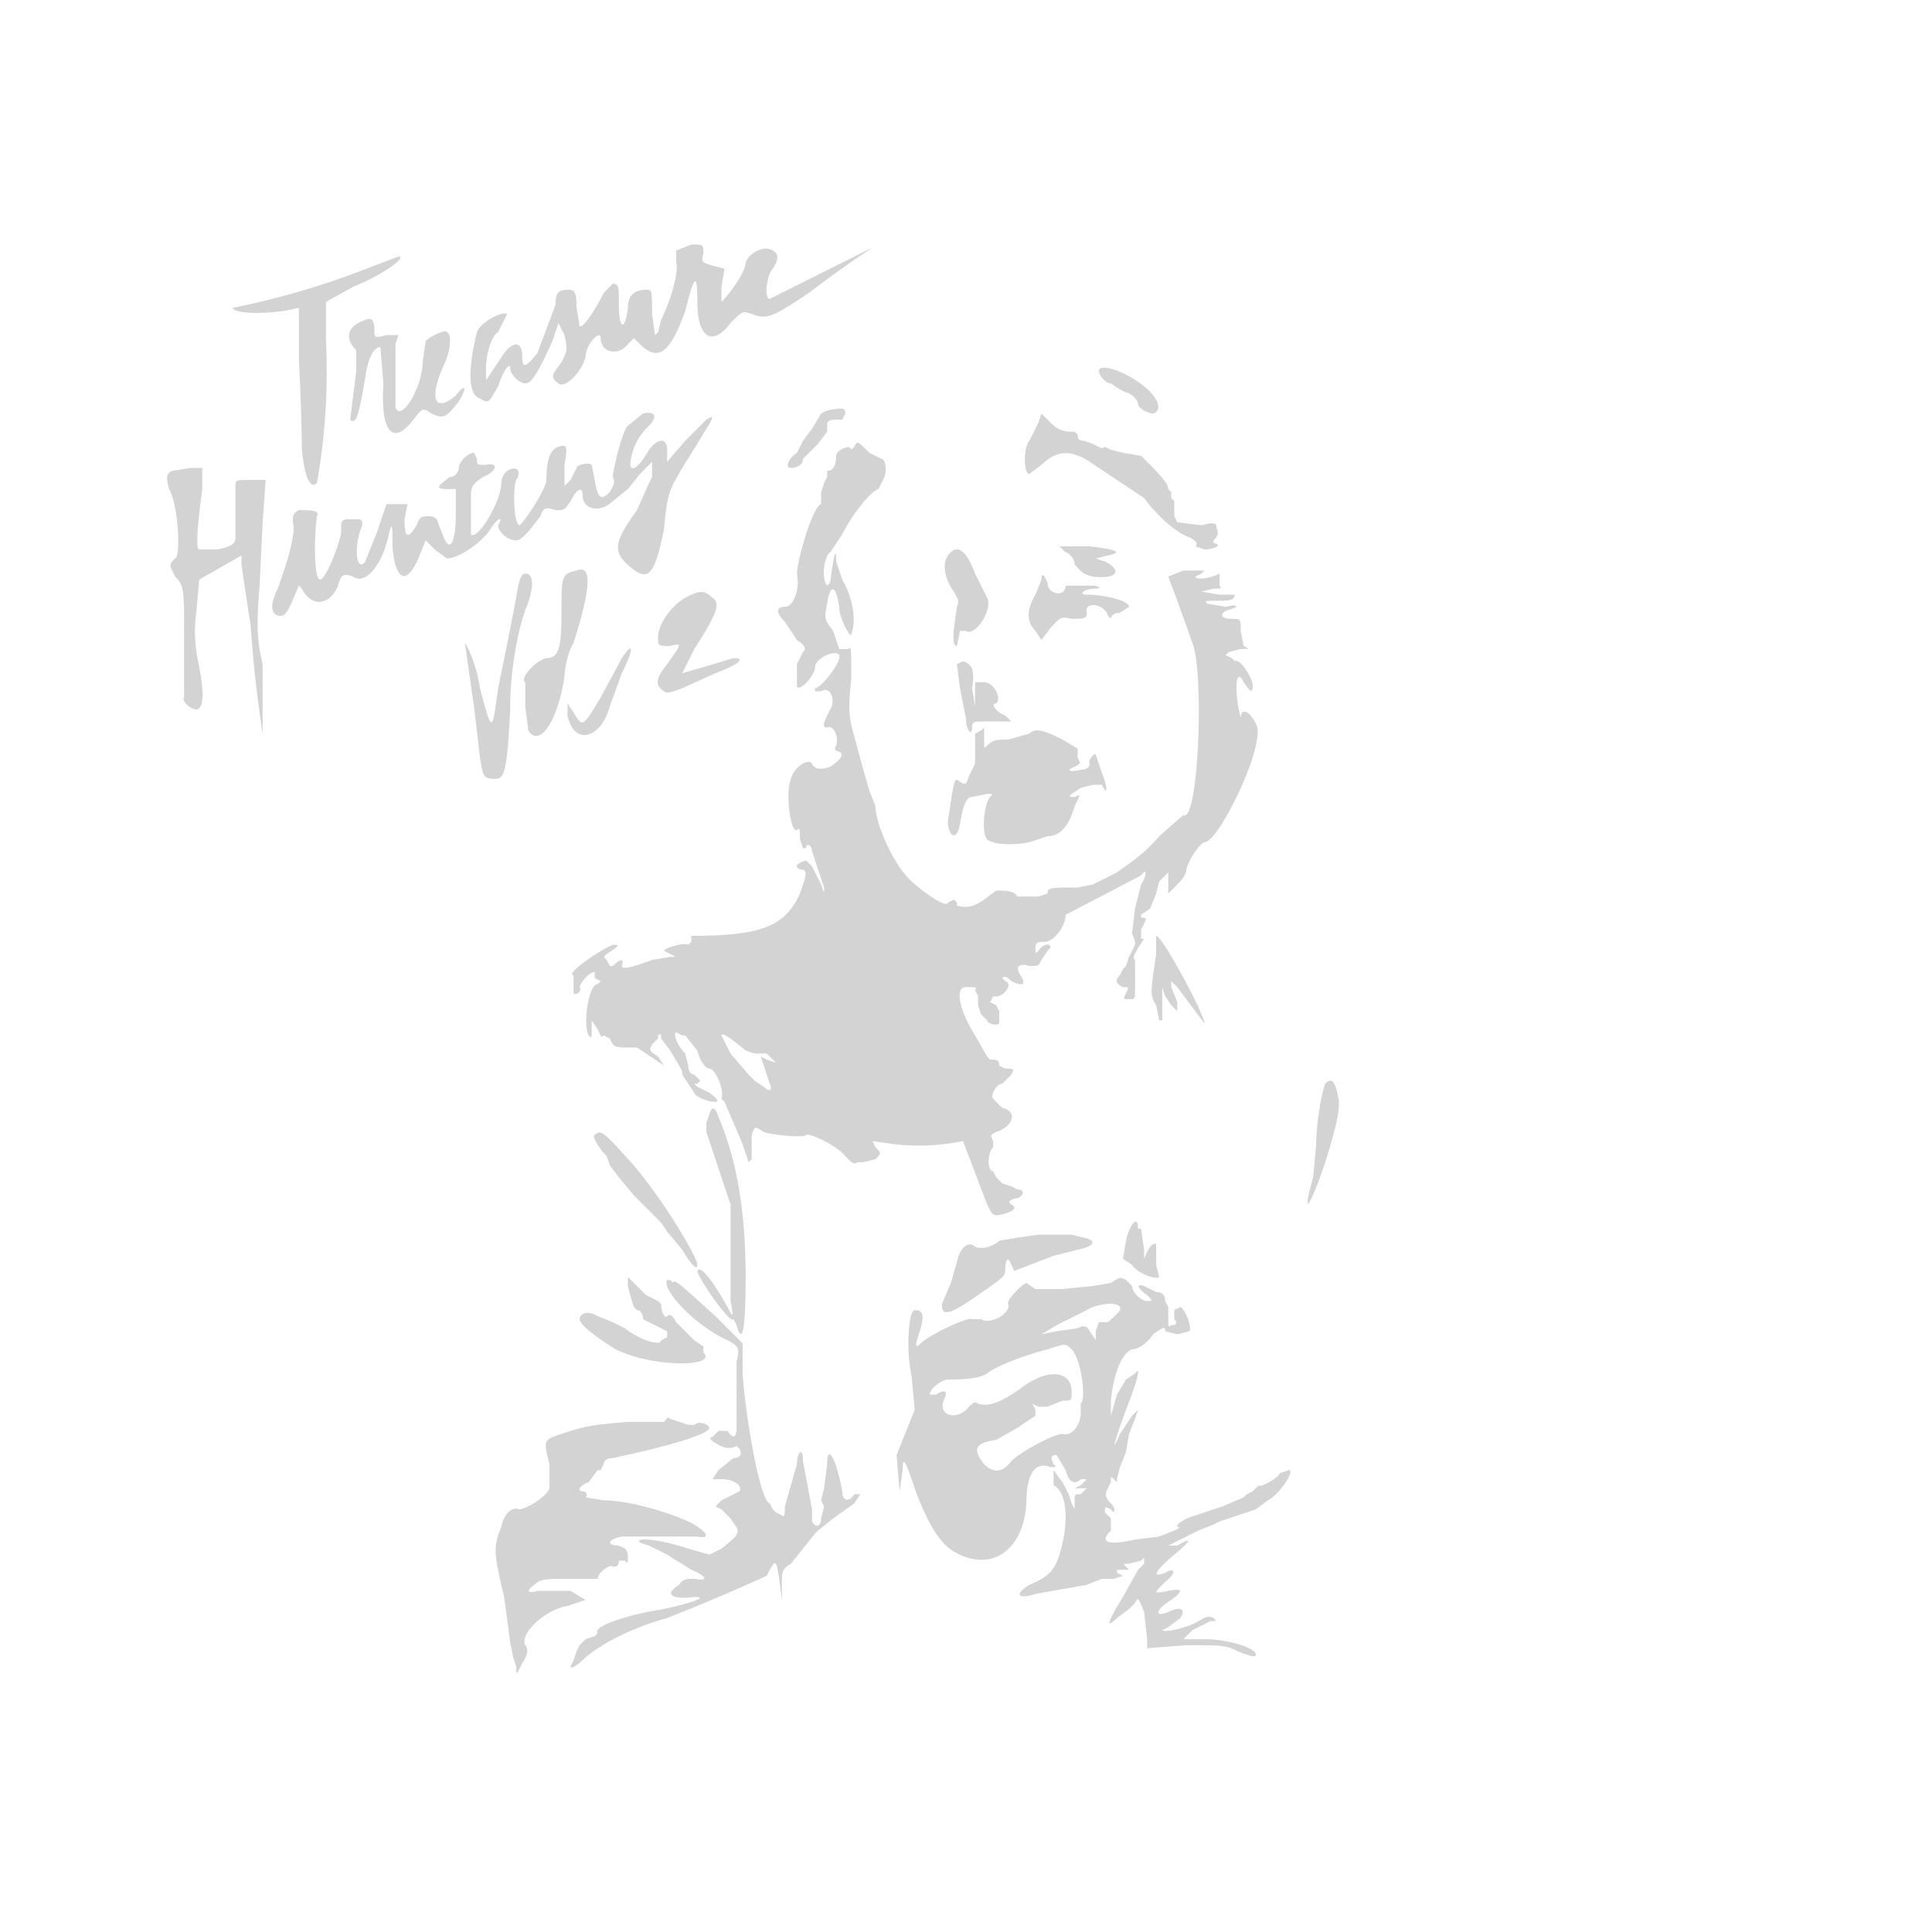 <svg xmlns="http://www.w3.org/2000/svg" width="640" height="640" viewBox="0 0 640 640" preserveAspectRatio="none"><path d="M224 83v4c1 3-2 13-5 19l-1 4-1 1-1-7c0-8 0-8-2-8-4 0-6 2-6 6-1 8-3 7-3-1 0-6 0-7-2-7l-3 3c-3 6-7 12-8 11l-1-6c0-6-1-6-3-6-3 0-4 1-4 5l-6 16c-4 5-5 5-5 1 0-5-3-5-6-1l-4 6-2 3v-4c0-5 2-11 4-12l3-6c-2-1-9 3-10 6-3 12-3 21 1 22 3 2 3 1 6-4 2-6 4-8 4-6s3 5 5 5 4-3 9-14l2-6 2 4c1 5 1 5-1 9-3 4-4 5-1 7 2 2 8-4 9-9 0-4 5-9 5-6 0 5 6 6 9 2l2-2 2 2c6 6 10 3 15-11 3-12 4-13 4-3 0 12 5 15 11 7 4-4 4-4 7-3 5 2 7 1 19-7a379 379 0 0121-15l-2 1-32 16c-2 0-1-8 1-10 2-3 2-5 0-6-3-2-8 1-9 4 0 3-5 10-8 13v-5l1-6-4-1c-3-1-4-1-3-4 0-3 0-3-4-3l-5 2m-100 5a269 269 0 01-47 14c1 2 10 2 17 1l5-1v17a728 728 0 011 30c1 10 3 13 5 11a213 213 0 003-47v-13l9-5c10-4 18-10 15-10l-8 3m-3 18c-6 2-7 6-3 10v7a13074 13074 0 01-2 16c2 2 3-2 5-14 1-7 3-10 5-10l1 12c-1 16 3 21 10 12 3-4 3-4 6-2 4 2 5 1 9-4 3-5 2-6-1-2-7 6-9 1-4-10 2-4 3-10 1-11 0-1-5 1-7 3l-1 7c0 8-7 20-9 15v-21l1-3h-4c-4 1-4 1-4-2s-1-4-3-3m243 17c0 1 2 4 4 4l3 2 2 1c1 0 4 2 4 4 0 1 3 3 5 3 3-1 2-5-3-9-6-5-15-8-15-5m-90 13l-2 1-3 5-3 4-2 4c-3 2-4 5-2 5s4-1 4-3l2-2 3-3 3-4v-2c0-2 1-2 5-2l1-2c0-2-1-2-6-1m-61 1l-5 4c-2 2-5 15-5 17 1 2 0 3-1 5-3 3-4 2-5-4l-1-5c-1-1-5 0-5 1l-2 4-2 2v-7c1-6 1-7-2-6s-4 5-4 11c0 3-8 15-9 15-2-1-2-13-1-15 2-3 0-5-3-3-1 1-2 2-2 5-1 7-8 18-10 16v-13c0-3 1-4 4-6 5-2 5-5 1-4-3 0-3 0-3-2l-1-2c-2 0-5 3-5 5 0 1-1 3-3 3-4 3-5 4-1 4h3v8c0 10-2 13-4 8l-2-5c0-1-1-2-3-2s-3 0-4 3c-3 5-4 4-4-2l1-5h-7l-3 9-4 10c-3 4-4-5-1-12 0-2 0-2-3-2-4 0-4 0-4 4 0 3-5 16-7 16s-2-14-1-21c1-2-2-2-6-2-2 1-2 2-2 4 1 3-1 11-5 22-3 6-2 9 1 9 2 0 3-3 6-10l1 1c3 6 9 6 12-1 1-4 2-4 5-3 4 3 10-4 12-15 1-3 1-2 1 5 1 12 5 13 9 3l2-5 3 3 4 3c4 0 11-5 14-9 3-5 5-5 3-2 0 2 3 5 6 5 2 0 5-4 8-8 1-3 2-3 5-2 3 0 3 0 5-3 2-4 4-5 4-2 0 5 6 6 10 2l5-4 4-5 4-4v5l-1 2-4 9c-8 11-8 14-2 19s8 2 11-13c1-12 2-13 6-20l5-8 3-5c2-3 3-5 0-3l-7 7-6 7v-4c0-4-3-4-6 0-4 7-7 8-6 3s3-8 6-11 2-5-2-4m131 3l-3 6c-2 2-2 11 0 11l4-3c5-5 10-5 16-1l18 12c6 8 12 12 15 13 2 1 3 2 2 3l3 1c4 0 6-2 3-2v-1c1-1 2-2 1-4 0-2-1-2-5-1l-8-1-1-2v-5l-1-1v-2l-1-1c0-2-3-5-9-11l-6-1-4-1-2-1c-1 1-2 0-4-1l-3-1c-2 0-2-1-2-2l-1-1c-3 0-5 0-8-3l-3-3-1 3m-61 8l-1 1c0-2-5 0-5 2 0 3-1 5-3 5v2l-1 2-1 3v4c-3 1-8 19-8 23 1 5-1 11-4 11s-3 2 0 5l2 3 2 3c3 2 3 3 2 4l-2 4v7c0 3 6-3 6-6s7-6 8-4-6 11-8 11v1h2c3-2 5 3 3 6-2 4-3 6-1 6 2-1 4 3 3 6-1 1 0 2 1 2 2 1 0 3-3 5-3 1-5 1-6-1s-6 1-7 5c-2 5 0 18 2 17 1-1 1 0 1 3l1 3h1c0-2 2-1 2 1l2 6 2 6c0 2 0 2-1-1l-2-4-1-2-2-2c-3 1-4 2-2 3 3 0 2 2 0 8-5 11-13 14-36 14v2l-1 1c-1-1-8 1-8 2l2 1c2 1 2 1 0 1l-6 1c-8 3-10 3-10 2 1-3-1-2-3 0h-1l-1-2-1-1 1-1 3-2c1-1 1-1-1-1-5 2-16 10-13 10v6c1 1 3-1 2-2 0-1 3-5 5-5v2l2 1-1 1c-3 0-5 13-3 17 1 1 1 1 1-2v-3l2 3c1 2 1 3 2 2l2 1c1 2 1 3 5 3h4l9 6-2-3c-3-2-3-2-2-4l2-2v-1c1-1 1 0 1 1l3 4 3 5 1 2v1l2 3 2 3c0 1 4 3 7 3 1 0 1-1-2-3l-4-2-1-1h1l1-1-2-2c-1 0-2-1-2-3l-1-4c-3-3-4-7-3-7l2 1h1l4 5c1 4 3 6 4 6 2 0 5 7 4 10l1 1 6 14 2 6 1-1v-8c1-3 1-3 4-1 3 1 13 2 14 1s11 4 13 7c2 2 3 3 4 2h2l4-1c2-2 2-2 0-4l-1-2 7 1a72 72 0 0023-1l8 21c2 4 2 4 6 3 3-1 4-2 2-3-1-1-1-1 1-2 3 0 4-3 1-3l-2-1-3-1-2-2-1-2c-2 0-2-6 0-8v-2c-1-2-1-2 1-3 6-2 7-7 2-8l-3-3c-1-1 1-5 3-5l3-3c1-2 1-2-2-2l-2-1c0-2-1-2-3-2l-1-1-4-7c-5-8-7-16-3-16 3 0 4 0 3 1l1 2v3l1 3 2 2c0 1 3 2 4 1v-4l-1-2-2-1 1-2c3 1 7-4 4-5l-1-1c1-1 2 0 3 1 4 2 5 1 3-2s0-4 3-3c3 0 3 0 4-2l2-3 1-1c0-2-3-1-4 1-1 1-1 1-1-1s1-2 3-2c3 0 7-5 7-9l2-1 23-12c2-3 2 0 0 3l-2 8-1 8 1 3v1l-2 4-1 3-1 1-1 2c-2 2-1 3 1 4 2 0 2 0 1 2s-1 2 1 2 2 0 2-3v-10c-1-1 0-2 1-4l2-3h-1v-3c2-4 2-4 0-4v-1l3-2 2-5 1-4 1-1 2-2v7l2-2c2-2 4-4 4-6 1-4 5-9 6-9 4 0 15-22 17-32 1-5 1-6-1-9s-4-3-4 0l-1-5c-1-8 0-11 2-7 2 3 3 4 3 1 0-2-4-9-6-8l-1-1-2-1 1-1 4-1c3 0 3 0 1-1l-1-5c0-4 0-4-3-4-4 0-4-2-1-3 4-1 3-2-1-1l-6-1c-1-1-1-1 3-1s6 0 6-2h-5l-6-1 4-1c2 0 3 0 2-1v-4c-4 2-8 2-8 1l2-1 1-1h-7l-5 2 3 8 5 14c4 10 2 60-3 57l-8 7c-5 6-10 9-14 12l-8 4-5 1c-9 0-10 0-10 2l-3 1h-7c-1-2-4-2-7-2l-4 3c-3 2-5 3-9 2v-1l-1-1-2 1c0 2-8-3-13-8s-11-18-11-24l-2-5-2-7-3-11c-2-7-2-10-1-19 0-10 0-11-1-10h-3l-2-6c-3-4-3-4-2-9 1-7 3-6 4 1 0 4 4 11 4 9 2-5 0-13-3-18l-2-6c0-6-1-1-2 7l-1 1c-2-2-1-10 1-11l4-6c3-6 9-14 12-15l2-4c1-3 0-6-1-6l-4-2c-4-4-4-4-5-2m-226 8c-2 1-2 2-1 6 3 5 4 22 2 23-2 2-2 2 0 6 3 3 3 4 3 21v19c-1 1 2 4 4 4s3-4 1-14c-1-5-2-10-1-18l1-11 7-4 7-4v3a1515 1515 0 003 20 436 436 0 004 36v-23c-2-8-2-14-1-26l1-21 1-14h-5c-5 0-5 0-5 2v17c0 2-1 3-6 4h-6c-1 0-1-5 1-20v-7h-4l-6 1m294 25l2 2c1 0 3 2 3 4 2 2 2 3 6 4 8 1 10-2 4-5l-3-1 4-1c5-1 3-2-6-3h-10m-37 3c-2 3-1 8 2 12 1 2 2 3 1 5-1 7-2 13 0 13l1-5h2c3 2 9-7 7-11l-4-8c-3-8-6-10-9-6m-123 5c-5 1-5 2-5 14s-1 15-5 15c-4 1-9 7-7 8v8l1 8c4 6 10-4 12-18 0-2 1-8 3-11 6-19 6-26 1-24m-20 9a2133 2133 0 01-6 30c-2 15-2 15-6 0-1-7-4-14-5-15l3 21 2 17c1 6 1 7 5 7 3 0 4-2 5-23 0-12 2-24 5-33 3-7 3-12 0-12-1 0-2 1-3 8m174-6l-2 5c-3 5-3 9 0 12l2 3 3-4c3-3 3-4 7-3 4 0 5 0 5-2-1-4 6-3 7 1l1 1c0-1 1-2 3-2l3-2c0-2-8-4-14-4-3 0-1-2 3-2 2 0 1-1-1-1h-9c0 4-6 3-6-1l-1-2c-1-1-1 0-1 1m-118 6c-5 3-9 9-9 13 0 3 0 3 4 3 4-1 4-1-1 6-4 5-4 7-1 9 1 1 3 0 6-1l11-5c8-3 10-5 6-5l-10 3-7 2 4-8c7-11 9-15 6-17-3-3-5-2-9 0m-21 20l-7 13c-6 10-6 10-9 5l-2-3v4c2 10 11 8 14-3l4-11c4-8 4-11 0-5m111 2l1 8 2 10c0 4 2 6 2 3 0-2 1-2 3-2h10l-2-2c-3-1-5-4-3-4 2-2-1-7-4-7h-3v8l-1-6c1-6 0-8-3-9l-2 1m8 22l-2 1v10l-2 4c-1 3-1 3-3 2-2-2-2 0-4 13 0 5 3 7 4 1s2-9 4-9l5-1c2 0 2 0 1 1-2 2-3 12-1 14s9 2 14 1l6-2c4 0 7-3 9-10 2-4 2-4 0-3-2 0-2 0-1-1l3-2 4-1h3c2 4 2 1 0-4l-2-6c0-1-3 2-2 3 0 1-1 2-3 2-4 1-5 0-2-1 2-1 2-1 1-3v-3l-5-3c-6-3-9-4-11-2l-7 2c-4 0-5 0-7 2-1 1-1 1-1-2v-4l-1 1m58 74c-2 13-2 14 0 17l1 5h1v-11l1 3 2 3 2 2v-3l-2-5v-2l2 2a1083 1083 0 009 12c0-3-14-29-16-29v6m-144 27l3 6 6 7 2 2 3 2c2 2 3 1 2-1l-3-9 2 1 3 1-3-3h-4l-3-1c-6-5-8-6-8-5m200 16c-1 2-3 13-3 20l-1 11c-4 14-1 10 4-5 5-16 5-19 4-23s-2-5-4-3m-204 10l-1 3v3l8 24v32c1 5 1 6-1 2-5-9-9-14-10-12 0 2 11 18 12 16l1 2c2 7 3 1 3-16 0-22-3-39-9-53-1-3-2-4-3-1m-38 7c-1 0 1 4 4 7l1 3 3 4 5 6 5 5 4 4 2 3 5 6c3 5 5 7 5 5 0-3-13-24-22-34s-10-11-12-9m176 35l-1 6 3 2c2 3 8 5 9 4l-1-4v-7c-1 0-2 0-4 5v-3l-1-7h-1c0-5-3-1-4 4m-29-2l-7 1-6 1c-2 2-6 3-8 2-2-2-5 0-6 5l-2 7-3 7c0 4 2 4 12-3 7-5 9-6 9-8 0-4 1-5 2-2l1 2 13-5 8-2c5-1 7-3 2-4l-4-1h-11m-136 17a68 68 0 002 7l1 1c1 0 2 1 2 3l4 2 4 2v2l-2 1c0 2-7 0-12-4l-4-2-5-2c-3-2-6-1-6 1s7 7 12 10c12 6 34 6 29 1v-2l-3-2-6-6c-1-2-2-3-3-2s-2-2-2-4l-1-1-4-2-4-4-2-2v3m13-2c-2 3 9 15 20 20 4 2 4 3 3 7v22c0 3-1 4-3 1h-3l-2 2c-1 0-1 1 1 2 3 2 5 2 7 1l1 1c1 2 0 3-2 3l-5 4-2 3h3c4 0 7 2 6 4l-2 1-4 2-2 2 2 1 3 3 2 3c1 2 0 3-5 7l-4 2-7-2c-9-3-18-4-16-2l3 1 6 3 8 5c5 2 6 4 1 3-2 0-4 0-5 2-5 3-3 5 5 4 5 0-1 2-10 4-13 2-24 6-22 8l-1 1-3 1-2 2-1 2-1 3-1 2c0 1 2 0 5-3 6-5 16-10 27-13a706 706 0 0033-14c3-6 3-5 4 0l1 8v-4c0-6 0-6 3-8l8-10 1-1 5-4 7-5 2-3h-2c-2 3-4 2-4-1-2-11-5-16-5-9l-1 8-1 4 1 2-1 4c0 3-2 3-3 1v-4l-3-16c0-5-2-3-2 1l-2 7-2 7c0 2 0 4-1 3l-2-1-1-1-1-2c-3 0-8-28-9-43v-10l-9-9c-10-9-14-13-14-11l-1-1h-1m147 1l-6 1-10 1h-9l-3-2c-1 0-7 6-6 7 1 3-6 7-9 5h-3c-1-1-14 5-17 8-2 2-2 1 0-5 1-4 1-6-2-6-2 0-3 13-1 22l1 11-6 15 1 12 1-7c0-5 1-3 4 6 4 11 8 18 13 21 12 7 23 0 24-16 0-10 3-14 8-12 2 0 2 0 1-1-1-2-1-3 1-3l3 5c1 4 3 5 5 3h2l-2 2-2 1h4l-2 2c-2 0-2 0-2 2v3l-1-2-1-3-2-4-3-4v5c4 2 5 10 3 19s-4 11-11 14c-5 3-4 5 2 3l17-3 5-2h4l3-1-2-1v-1h4l-1-1c-1-1-1-1 1-1l4-1 1-1v2l-2 2-5 9c-5 8-6 11-2 7l4-3 2-2c1-2 1-2 3 3l1 9v3l13-1c12 0 13 0 17 2 5 2 6 2 6 1 0-2-9-5-17-5h-7l3-3 6-3c2 0 2 0 1-1-2-1-3 0-5 1-3 2-11 4-12 3l2-1 4-3c2-3 0-4-4-2-5 2-4-1 1-4 4-3 4-4-1-3s-5 1-1-3c4-3 3-5 0-3-5 2-3-1 3-6s6-6 1-3h-3l10-5 5-2 2-1 12-4 4-3c4-2 9-10 7-10l-3 1c-1 2-7 5-7 4l-1 1-1 1-2 1-1 1-7 3-9 3c-4 1-8 4-5 4l-2 1-5 2-8 1c-9 2-12 1-8-3v-4l-2-2c0-2 0-2 2-1 1 2 2 0 0-2s-2-3-1-5l1-2c0-2 0-2 1-1l1 1v-1l1-4 2-5 1-6 2-5 1-3-2 2-4 6c-3 7-2 3 2-8 4-10 5-15 3-12l-3 2-3 5-2 7v-5c1-10 4-16 7-17 2 0 5-2 7-5 3-2 4-3 4-1l4 1 4-1c1-2-2-8-3-8l-2 1v3c1 1 1 2-1 2-1 1-1 0-1-2v-4l-1-2c0-2-1-3-3-3l-4-2c-3-1-2 1 1 3 2 2 2 2 0 2s-5-3-5-5l-2-2c-2-1-2-1-5 1m-8 9l-10 5-5 3 5-1 7-1c2-1 3-1 4 1l2 3v-3l1-3h3c1-1 5-4 4-5-1-2-8-1-11 1m-13 13c-8 2-18 6-20 8-2 1-4 2-13 2-2 0-6 3-6 5h2c3-2 4-1 3 1-3 6 4 8 8 3 1-1 2-2 3-1 3 1 7 0 14-5 9-7 17-6 17 1 0 3 0 3-3 3l-5 2h-3l-2-1 1 2v2l-6 4-7 4c-7 1-8 3-4 8 3 3 6 3 9-1 3-3 14-9 17-9 3 1 6-3 6-7v-3c2-2 0-15-3-18-2-2-2-2-8 0m-139 24c-11 1-13 1-22 4-6 2-6 2-4 10v8c-1 3-8 7-10 7-2-1-5 1-6 6-3 7-2 10 1 23l2 15 1 5 1 3c0 3 0 3 2-1 2-3 2-5 1-6-2-4 7-12 14-13l6-2-5-3h-11c-3 1-4 0-1-2 2-2 4-2 12-2h9c0-2 4-5 5-4 1 0 2 0 2-2h2c1 1 1 1 1-1 0-3-1-3-3-4-4 0-4-2 1-3h25c5 1 3-2-3-5-9-4-21-7-28-7l-6-1c1-1 0-2-1-2-2 0-1-2 2-3l3-4h1l1-2c0-1 1-2 3-2 19-4 32-8 32-10-1-2-4-2-5-1h-2l-3-1-3-1c-1-1-1 0-2 1h-12" fill="#d3d3d3" fill-rule="evenodd"/></svg>